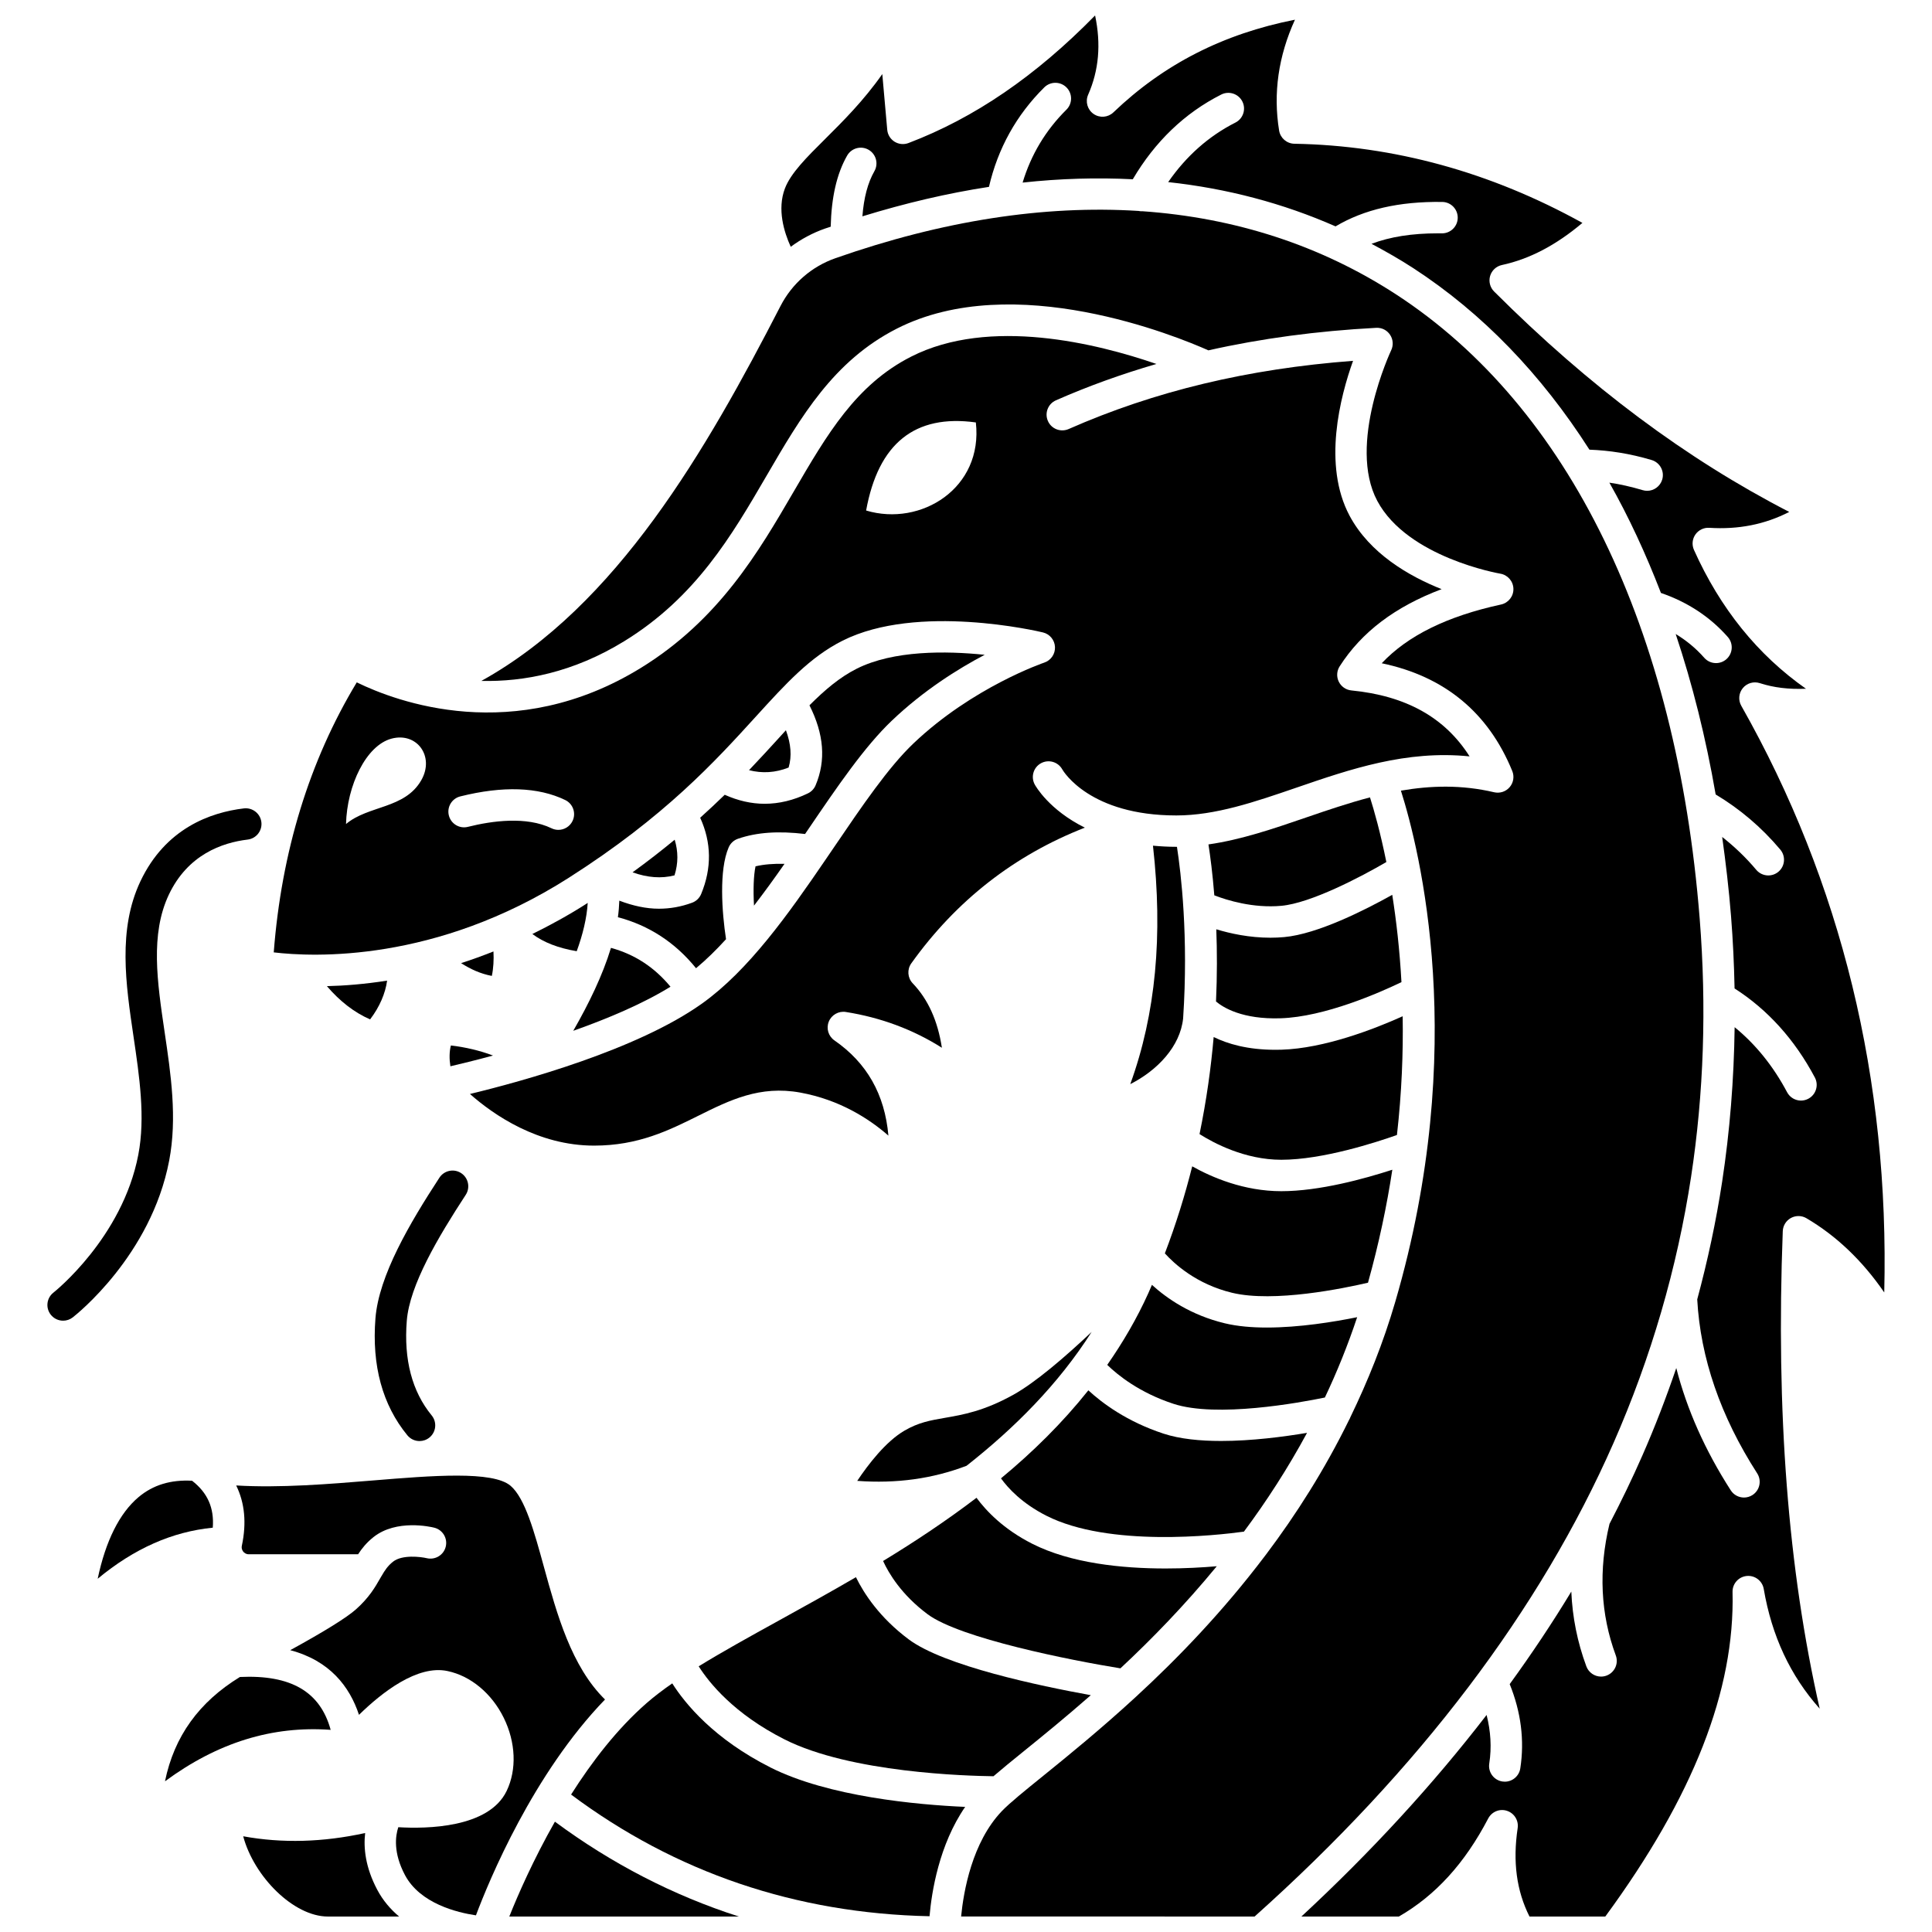 <?xml version="1.0" encoding="UTF-8"?>
<!-- Uploaded to: SVG Find, www.svgrepo.com, Generator: SVG Find Mixer Tools -->
<svg width="800px" height="800px" version="1.1" viewBox="144 144 512 512" xmlns="http://www.w3.org/2000/svg">
 <defs>
  <clipPath id="f">
   <path d="m278 626h62v25.902h-62z"/>
  </clipPath>
  <clipPath id="e">
   <path d="m208 629h42v22.902h-42z"/>
  </clipPath>
  <clipPath id="d">
   <path d="m351 148.09h293v503.81h-293z"/>
  </clipPath>
  <clipPath id="c">
   <path d="m271 199h325v452.9h-325z"/>
  </clipPath>
  <clipPath id="b">
   <path d="m295 590h105v61.902h-105z"/>
  </clipPath>
  <clipPath id="a">
   <path d="m206 535h99v116.9h-99z"/>
  </clipPath>
 </defs>
 <path d="m187.63 417.54c-1.973-13.348-3.84-25.957 1.109-36.434 5.016-10.613 14.125-13.801 20.887-14.609 2.281-0.27 3.914-2.344 3.641-4.625-0.273-2.281-2.356-3.902-4.625-3.641-8.844 1.055-20.785 5.266-27.43 19.32-6.027 12.754-3.887 27.219-1.82 41.203 1.551 10.492 3.16 21.34 1.266 31.242-4.211 22.051-22.309 36.41-22.492 36.555-1.812 1.414-2.137 4.027-0.723 5.84 0.82 1.055 2.047 1.605 3.289 1.605 0.891 0 1.789-0.289 2.547-0.875 0.844-0.656 20.746-16.355 25.559-41.562 2.156-11.285 0.449-22.844-1.207-34.02z"/>
 <path d="m267.42 460.65c1.258-1.922 0.711-4.504-1.211-5.762-1.922-1.258-4.508-0.711-5.762 1.211-7.875 12.074-16.047 25.938-16.949 37.266-0.992 12.523 1.852 22.961 8.461 31.008 0.824 1.004 2.016 1.523 3.219 1.523 0.93 0 1.863-0.309 2.641-0.945 1.777-1.457 2.035-4.078 0.578-5.856-5.195-6.332-7.414-14.762-6.594-25.07 0.746-9.465 8.312-22.184 15.617-33.375z"/>
 <path d="m515.72 413.32c-7.484 3.367-20.684 8.512-32.125 8.863-0.555 0.016-1.098 0.023-1.633 0.023-7.34 0-12.637-1.57-16.328-3.383-0.699 8.07-1.887 16.711-3.746 25.723 3.723 2.359 12.008 6.805 21.672 6.805 10.973 0 25.141-4.617 30.645-6.566 1.277-11.273 1.676-21.812 1.516-31.465z"/>
 <path d="m483.57 384.05c7.777-0.699 21.016-7.625 27.828-11.602-1.594-7.894-3.254-13.73-4.336-17.133-5.711 1.5-11.297 3.391-16.812 5.289-8.84 3.035-17.312 5.934-25.996 7.176 0.484 3.109 1.09 7.695 1.551 13.492 3.367 1.301 10.277 3.457 17.766 2.777z"/>
 <path d="m263.49 421.06c-0.422 1.637-0.438 3.535-0.133 5.516 2.695-0.625 6.621-1.582 11.297-2.844-3.383-1.301-7.391-2.238-11.164-2.672z"/>
 <path d="m484.31 392.34c-1.227 0.109-2.441 0.164-3.633 0.164-5.582 0-10.625-1.102-14.348-2.234 0.219 5.703 0.242 12.141-0.074 19.137 1.961 1.645 7.027 4.766 17.082 4.449 11.766-0.359 26.414-6.859 32.062-9.582-0.473-8.633-1.375-16.391-2.441-23.137-7.098 3.969-19.773 10.406-28.648 11.203z"/>
 <path d="m230.63 405.34c3.414 3.973 7.184 6.945 11.449 8.809 2.496-3.262 4.051-6.879 4.508-10.27-5.926 0.926-11.281 1.352-15.957 1.461z"/>
 <path d="m457.54 413.89c1.441-21.699-0.566-38.562-1.637-45.477-0.055 0-0.105 0.004-0.156 0.004-2.195 0-4.234-0.125-6.199-0.301 2.672 23.777 0.742 44.609-6.016 63.191 7.164-3.629 13.227-9.961 14.008-17.418z"/>
 <path d="m466.46 559.07c-3.859 0.328-8.516 0.594-13.59 0.594-11.566 0-25.121-1.383-35.324-6.555-7.625-3.867-12.191-8.703-14.762-12.18-8.031 6.117-16.395 11.668-24.758 16.75 1.508 3.281 4.863 8.934 11.785 14.098 8.613 6.426 38.102 12.246 51.109 14.352 8.25-7.684 17.016-16.691 25.539-27.059z"/>
 <path d="m370.83 561.97c-6.918 4.035-13.742 7.801-20.273 11.406-7.859 4.336-15.109 8.348-21.398 12.215 2.75 4.336 9.34 12.594 22.77 19.375 17.551 8.855 48.344 9.664 55.352 9.758 2.172-1.871 4.82-4.035 8.074-6.664 4.941-3.996 11.047-8.965 17.723-14.82-13.617-2.461-38.844-7.766-48.242-14.777-7.75-5.785-11.887-12.172-14.004-16.492z"/>
 <path d="m294.73 376.62c25.469-16.223 38.812-30.887 49.539-42.672 8.051-8.844 14.41-15.828 23.016-20.16 19.848-9.984 51.762-2.516 53.109-2.188 1.805 0.434 3.106 2.008 3.188 3.863 0.082 1.852-1.074 3.543-2.836 4.133-0.188 0.062-18.984 6.492-34.66 21.41-6.641 6.316-13.582 16.523-20.93 27.328-0.746 1.098-1.504 2.203-2.25 3.301-0.004 0.004-0.004 0.008-0.008 0.012-10.039 14.723-20.504 29.465-32.82 38.281-0.039 0.023-0.078 0.051-0.117 0.078l-0.004 0.004c-0.004 0-0.004 0-0.008 0.004-17.121 12.188-47.422 20.52-61.406 23.902 6.269 5.539 18.023 13.684 32.902 13.684 11.676 0 19.75-4.008 27.555-7.883 8.422-4.184 16.367-8.125 27.105-6.168 10.426 1.91 18.199 6.914 23.332 11.402-0.973-10.965-5.707-19.27-14.312-25.238-1.598-1.105-2.219-3.168-1.488-4.969 0.723-1.805 2.621-2.863 4.516-2.559 9.32 1.48 17.848 4.664 25.457 9.484-1.109-7.199-3.668-12.832-7.727-17.074-1.383-1.449-1.539-3.672-0.379-5.297 11.945-16.707 27.414-28.711 45.996-35.961-9.484-4.699-13.055-11.012-13.281-11.434-1.098-2.019-0.352-4.547 1.664-5.644 2.008-1.09 4.512-0.363 5.629 1.633 0.32 0.559 7.332 12.211 30.23 12.211 10.375 0 20.785-3.574 31.805-7.359 14.348-4.93 29.129-10 45.906-8.293-6.551-10.324-16.871-16.062-31.328-17.48-1.441-0.141-2.707-1.023-3.34-2.328s-0.543-2.844 0.242-4.062c5.801-9.059 14.699-15.809 27.016-20.449-8.652-3.438-19.035-9.438-24.383-19.441-7.203-13.48-2.488-31.582 0.914-41.066-27.891 2.109-52.609 8.047-75.379 18.078-2.113 0.914-4.562-0.027-5.484-2.133-0.93-2.102 0.023-4.562 2.133-5.484 8.586-3.785 17.461-6.961 26.629-9.633-15.711-5.418-44.227-12.508-65.004-1.945-14.633 7.438-22.285 20.582-31.152 35.809-9.254 15.895-19.742 33.91-40.465 46.676-33.648 20.723-64.844 8.957-75.305 3.84-12.555 20.801-19.941 44.832-22 71.555 10.449 1.25 42.848 2.75 78.184-19.766zm107.88-120.67c1.977 17.406-14.539 27.691-29.078 23.344 3.231-17.801 12.922-25.582 29.078-23.344zm-136.63 99.105c11.297-2.82 20.652-2.496 27.812 0.961 2.07 1 2.938 3.488 1.934 5.555-0.715 1.484-2.203 2.352-3.75 2.352-0.609 0-1.223-0.133-1.812-0.418-6.676-3.223-15.746-1.988-22.172-0.379-2.223 0.562-4.488-0.797-5.043-3.031-0.555-2.227 0.801-4.484 3.031-5.039zm-18.223-15.309c6.742-1.793 11.484 4.723 7.891 11.016-4.363 7.641-14.008 6.613-19.949 11.613 0.262-10.227 5.316-20.832 12.059-22.629z"/>
 <path d="m266.19 399.24c2.465 1.574 5.137 2.82 8.152 3.387 0.426-2.016 0.551-4.309 0.43-6.481-2.914 1.156-5.781 2.199-8.582 3.094z"/>
 <path d="m503.66 493.07c-6.172 1.25-15.332 2.742-23.93 2.742-3.957 0-7.789-0.316-11.141-1.125-9.016-2.164-15.395-6.613-19.316-10.188-0.312 0.715-0.598 1.426-0.926 2.144-3.082 6.84-6.797 13.141-10.918 19.066 2.777 2.695 8.488 7.344 17.535 10.312 11.426 3.762 33.426-0.281 40.141-1.664 3.207-6.75 6.078-13.848 8.555-21.289z"/>
 <path d="m400.14 532.45c12.715-9.996 24.316-21.594 33.156-35.477-7.121 6.723-14.973 13.469-20.879 16.727-7.719 4.262-13.195 5.211-18.031 6.047-3.871 0.672-6.926 1.203-10.672 3.375-4.926 2.859-9.57 8.879-12.539 13.324 10.43 0.762 19.965-0.566 28.965-3.996z"/>
 <path d="m490.38 523.72c-6.121 1.031-14.645 2.152-22.789 2.152-5.539 0-10.906-0.52-15.223-1.934-9.727-3.195-16.258-8.082-19.945-11.488-6.898 8.664-14.75 16.383-23.152 23.328 1.867 2.598 5.547 6.617 12.039 9.91 16.582 8.406 45.109 5.207 52.34 4.211 5.961-8.004 11.617-16.734 16.73-26.18z"/>
 <path d="m512.98 453.99c-7.289 2.367-19.293 5.688-29.418 5.688-9.926 0-18.434-3.68-23.613-6.586-1.887 7.531-4.269 15.254-7.25 23.062 2.453 2.719 8.348 8.176 17.84 10.453 11.074 2.652 29.559-1.18 35.992-2.676 2.894-10.371 5-20.383 6.449-29.941z"/>
 <path d="m231.63 602.43c-2.777-10.152-10.57-14.641-24.047-14.012-10.84 6.633-17.418 15.727-19.859 27.645 13.961-10.289 28.438-14.754 43.906-13.633z"/>
 <g clip-path="url(#f)">
  <path d="m278.97 651.9h60.816c-17.363-5.586-33.645-13.977-48.73-25.137-5.746 10.121-9.832 19.484-12.086 25.137z"/>
 </g>
 <g clip-path="url(#e)">
  <path d="m240.77 629.77c-11.148 2.449-21.973 2.758-32.32 0.863 2.852 10.695 13.363 21.27 22.453 21.27h18.867c-2.258-1.902-4.277-4.227-5.797-7.098-3.16-5.969-3.664-11.105-3.203-15.035z"/>
 </g>
 <path d="m307.75 387.07c8.258 2.18 15.195 6.715 20.707 13.52 2.715-2.262 5.359-4.852 7.949-7.699-1.086-7.051-1.91-18.324 0.703-24.336 0.461-1.07 1.355-1.898 2.461-2.277 5.027-1.734 10.781-2.094 17.781-1.262 0.312-0.457 0.625-0.914 0.938-1.375 7.606-11.184 14.789-21.746 22.074-28.68 8.387-7.984 17.445-13.672 24.59-17.43-10.242-1.062-24.172-1.219-33.918 3.684-4.449 2.238-8.398 5.566-12.52 9.699 3.859 7.656 4.402 14.613 1.629 21.195-0.391 0.934-1.109 1.691-2.023 2.133-3.816 1.844-7.648 2.769-11.48 2.769-3.539 0-7.066-0.816-10.582-2.387-2.023 1.973-4.191 4.004-6.504 6.086 3.004 6.566 3.102 13.355 0.258 20.215-0.445 1.074-1.32 1.91-2.41 2.309-2.871 1.059-5.793 1.586-8.781 1.586-3.391 0-6.894-0.766-10.496-2.137-0.055 1.453-0.168 2.914-0.375 4.387z"/>
 <g clip-path="url(#d)">
  <path d="m605.46 331.05c-0.844-1.496-0.691-3.356 0.398-4.684 1.086-1.332 2.875-1.852 4.508-1.328 3.656 1.188 7.668 1.676 12.234 1.488-12.773-8.953-22.734-21.289-29.684-36.797-0.594-1.332-0.453-2.875 0.379-4.074 0.832-1.199 2.262-1.879 3.684-1.781 7.731 0.492 14.715-0.891 21.184-4.207-27.297-14.078-52.957-33.195-78.211-58.418-1.078-1.078-1.48-2.66-1.055-4.121 0.434-1.461 1.629-2.574 3.117-2.894 7.305-1.574 14.328-5.242 21.344-11.164-24.305-13.461-49.961-20.512-76.344-20.977-2.012-0.039-3.711-1.508-4.035-3.492-1.609-9.879-0.199-19.727 4.199-29.379-18.992 3.731-34.793 11.805-48.117 24.559-1.434 1.375-3.637 1.543-5.266 0.402-1.629-1.137-2.223-3.262-1.426-5.082 2.84-6.457 3.453-13.379 1.84-21.004-15.754 16.078-31.992 27.172-49.461 33.812-1.223 0.461-2.586 0.324-3.688-0.363-1.105-0.695-1.824-1.859-1.934-3.16l-1.309-14.754c-4.981 7.098-10.465 12.539-15.168 17.219-4.883 4.848-9.094 9.035-10.641 13.094-2.094 5.512-0.234 11.559 1.547 15.457 2.746-2.031 5.797-3.68 9.098-4.836 0.5-0.176 0.992-0.316 1.488-0.488 0.191-7.727 1.574-13.973 4.356-18.844 1.141-1.992 3.676-2.695 5.676-1.551 1.992 1.141 2.688 3.68 1.551 5.676-1.758 3.082-2.801 7.035-3.18 11.969 11.414-3.512 22.609-6.137 33.539-7.809 2.356-10.172 7.262-19.043 14.668-26.371 1.637-1.617 4.269-1.602 5.887 0.027 1.617 1.637 1.605 4.269-0.027 5.887-5.519 5.469-9.391 11.957-11.609 19.324 9.98-1.086 19.715-1.359 29.195-0.879 5.879-9.977 13.734-17.543 23.441-22.453 2.051-1.039 4.559-0.215 5.594 1.832 1.039 2.051 0.215 4.559-1.832 5.594-7.106 3.598-13.062 8.906-17.82 15.777 15.633 1.695 30.465 5.617 44.352 11.734 7.559-4.481 16.793-6.633 28.27-6.477 2.297 0.027 4.137 1.914 4.109 4.215-0.027 2.281-1.891 4.109-4.164 4.109-0.375-0.02-0.738-0.004-1.098-0.004-6.894 0-12.637 0.914-17.586 2.777 3.769 2.008 7.496 4.121 11.109 6.473 18.281 11.902 33.914 28.156 46.641 48.082 5.34 0.207 10.727 1.027 16.488 2.746 2.203 0.656 3.457 2.977 2.801 5.18-0.543 1.805-2.195 2.977-3.988 2.977-0.395 0-0.797-0.059-1.191-0.176-3.055-0.91-5.973-1.57-8.824-1.984 5.137 9.066 9.664 18.859 13.664 29.227 6.965 2.391 12.949 6.262 17.719 11.672 1.52 1.727 1.355 4.356-0.367 5.879-0.789 0.695-1.773 1.039-2.75 1.039-1.152 0-2.301-0.473-3.121-1.406-2.238-2.539-4.766-4.609-7.57-6.301 4.434 13.289 7.992 27.48 10.59 42.52 6.375 3.812 12.152 8.688 17.141 14.625 1.477 1.762 1.25 4.387-0.512 5.863-0.781 0.652-1.73 0.973-2.676 0.973-1.188 0-2.367-0.508-3.191-1.484-2.75-3.281-5.789-6.16-9.031-8.711 0.949 6.852 1.773 13.801 2.344 20.961 0.512 6.422 0.812 12.82 0.938 19.18 8.762 5.617 15.93 13.527 21.277 23.602 1.078 2.027 0.305 4.551-1.727 5.629-0.621 0.328-1.289 0.488-1.949 0.488-1.488 0-2.934-0.805-3.68-2.211-3.699-6.973-8.371-12.727-13.902-17.238-0.184 13.887-1.27 27.57-3.305 40.914-1.602 10.504-3.832 20.922-6.609 31.223 0.848 15.508 6.184 31.012 15.887 46.098 1.246 1.93 0.688 4.508-1.25 5.754-0.695 0.449-1.477 0.66-2.246 0.66-1.371 0-2.711-0.676-3.504-1.91-6.824-10.609-11.633-21.457-14.438-32.41-2.672 7.836-5.652 15.594-9.004 23.219-2.664 6.07-5.574 12.09-8.695 18.078-2.938 12.191-2.387 23.922 1.668 34.863 0.801 2.156-0.301 4.551-2.457 5.348-0.473 0.176-0.965 0.262-1.445 0.262-1.691 0-3.281-1.039-3.902-2.719-2.371-6.402-3.695-13.02-3.984-19.809-5.008 8.266-10.453 16.441-16.328 24.523 2.996 7.394 3.957 14.895 2.809 22.328-0.316 2.055-2.09 3.527-4.109 3.527-0.211 0-0.43-0.016-0.641-0.051-2.273-0.352-3.828-2.477-3.477-4.75 0.672-4.324 0.379-8.586-0.703-12.883-14.133 18.352-30.504 36.199-49.094 53.434h25.824c9.73-5.598 17.488-14.113 23.695-25.996 0.941-1.801 3.043-2.672 4.977-2.031 1.93 0.629 3.125 2.559 2.832 4.57-1.332 8.914-0.305 16.617 3.137 23.453h20.078c23.324-31.789 34.359-59.941 33.73-86.012-0.055-2.18 1.586-4.035 3.758-4.246 2.172-0.215 4.137 1.289 4.508 3.438 2.141 12.488 7.027 22.969 14.832 31.73-8.402-37.012-11.609-78.578-9.789-126.55 0.059-1.465 0.879-2.789 2.164-3.492 1.289-0.699 2.848-0.68 4.109 0.066 7.938 4.672 14.84 11.254 20.621 19.668 1.371-56.348-11.344-108.59-37.883-155.46z"/>
 </g>
 <g clip-path="url(#c)">
  <path d="m571.6 526.4c9.957-22.656 16.871-46.387 20.555-70.539 3.367-22.059 4.137-45.09 2.277-68.445-6.098-76.844-34.656-135.57-80.398-165.36-19.977-13.008-42.672-20.371-67.398-22.086-0.051 0-0.098 0.02-0.141 0.02-0.254 0-0.508-0.047-0.758-0.09-24.945-1.586-51.945 2.562-80.316 12.516-6.332 2.219-11.508 6.723-14.578 12.68-19.621 38.082-43.367 79.449-79.277 99.352 11.172 0.258 24.316-2.176 37.922-10.559 18.945-11.672 28.449-27.992 37.637-43.773 9.129-15.68 17.754-30.488 34.57-39.039 30.965-15.738 74.258 2.078 82.543 5.769 13.996-3.152 28.75-5.129 44.461-5.969 1.52-0.078 2.867 0.625 3.68 1.84 0.816 1.219 0.934 2.777 0.301 4.106-0.117 0.246-11.684 24.953-3.676 39.934 8.023 15.012 32.344 19.23 32.59 19.27 1.969 0.328 3.43 2.008 3.477 4.004 0.051 1.992-1.324 3.742-3.273 4.168-14.297 3.113-24.715 8.234-31.625 15.57 16.637 3.473 28.258 13.059 34.594 28.562 0.59 1.445 0.324 3.094-0.691 4.277-1.016 1.188-2.594 1.699-4.117 1.348-8.621-2.027-16.801-1.781-24.699-0.426 4.945 15.598 18.184 68.121-1.5 135.47-3.184 10.902-7.277 21.039-11.895 30.566-0.109 0.254-0.191 0.508-0.352 0.734-6.449 13.16-13.98 25.012-21.973 35.625-0.113 0.18-0.238 0.336-0.379 0.496-11.18 14.773-23.121 27.121-34.047 37.172-0.07 0.062-0.133 0.129-0.203 0.191-9.266 8.512-17.781 15.438-24.332 20.738-5.051 4.082-9.035 7.309-11.059 9.422-7.918 8.273-10.172 21.328-10.812 27.949l77.777 0.004c43.668-39.035 75.676-81.25 95.117-125.5z"/>
 </g>
 <g clip-path="url(#b)">
  <path d="m348.17 612.39c-14.984-7.562-22.59-16.871-26.016-22.277-2.535 1.758-4.816 3.496-6.801 5.231-7.773 6.785-14.473 15.496-20.008 24.23 27.652 20.66 59.574 31.5 94.992 32.246 0.555-6.438 2.531-18.945 9.441-28.977-12.797-0.57-36.234-2.695-51.609-10.453z"/>
 </g>
 <g clip-path="url(#a)">
  <path d="m288.15 559.27c-2.574-9.359-5-18.203-8.824-21.504-4.691-4.043-20.871-2.711-36.52-1.426-11.676 0.957-24.527 2.016-36.215 1.324 2.262 4.582 2.781 9.961 1.504 15.953-0.168 0.773 0.168 1.328 0.375 1.59 0.207 0.258 0.672 0.688 1.434 0.688h29c0.977-1.508 2.199-3.062 4.09-4.562 6.047-4.781 15.086-2.731 16.09-2.481 2.231 0.555 3.594 2.809 3.039 5.039-0.551 2.231-2.797 3.57-5.027 3.043-1.551-0.367-6.516-1-8.938 0.926-1.398 1.105-2.16 2.273-3.023 3.762-0.043 0.102-0.113 0.18-0.164 0.273-0.078 0.137-0.148 0.258-0.234 0.398-1.293 2.266-2.902 5.082-6.406 8.199-2.441 2.176-8.277 5.801-17.348 10.781-0.02 0.012-0.047 0.023-0.066 0.039 10.496 2.781 15.75 9.664 18.219 17.137 6.027-5.898 15.484-13.336 23.484-11.602 6.133 1.293 11.703 5.926 14.883 12.398 3.191 6.492 3.477 13.734 0.762 19.375-4.75 9.863-21.285 10.051-28.711 9.605-0.777 2.344-1.371 6.766 1.766 12.684 4.004 7.559 13.855 9.941 18.812 10.672 3.508-9.336 15.156-37.508 34.203-57.199-8.902-8.715-12.758-22.637-16.184-35.113z"/>
 </g>
 <path d="m352.99 347.41c0.898-3.039 0.613-6.289-0.715-9.887-0.613 0.672-1.215 1.332-1.848 2.027-2.402 2.633-5.019 5.508-7.926 8.551 3.5 0.902 6.973 0.688 10.488-0.691z"/>
 <path d="m343.82 384c2.738-3.551 5.434-7.273 8.082-11.074-2.848-0.074-5.422 0.125-7.68 0.66-0.516 2.453-0.637 6.242-0.402 10.414z"/>
 <path d="m194.9 536.41c-5.637-0.301-10.324 1.094-14.188 4.348-5.051 4.254-8.719 11.625-10.824 21.629 9.68-8.027 19.758-12.469 30.5-13.535 0.41-5.242-1.383-9.262-5.488-12.441z"/>
 <path d="m322.8 366.53c-3.41 2.816-7.113 5.707-11.168 8.648 3.977 1.414 7.625 1.695 11.121 0.805 1.02-3.25 0.984-6.352 0.047-9.453z"/>
 <path d="m285.08 391.52c2.992 2.227 6.84 3.731 11.758 4.559 1.609-4.422 2.664-8.746 2.914-12.801-0.188 0.121-0.363 0.238-0.551 0.359-4.789 3.051-9.492 5.602-14.121 7.883z"/>
 <path d="m295.92 417.17c9.172-3.242 18.465-7.172 25.77-11.68-4.281-5.168-9.484-8.574-15.777-10.293-2.223 7.312-5.859 14.77-9.992 21.973z"/>
</svg>